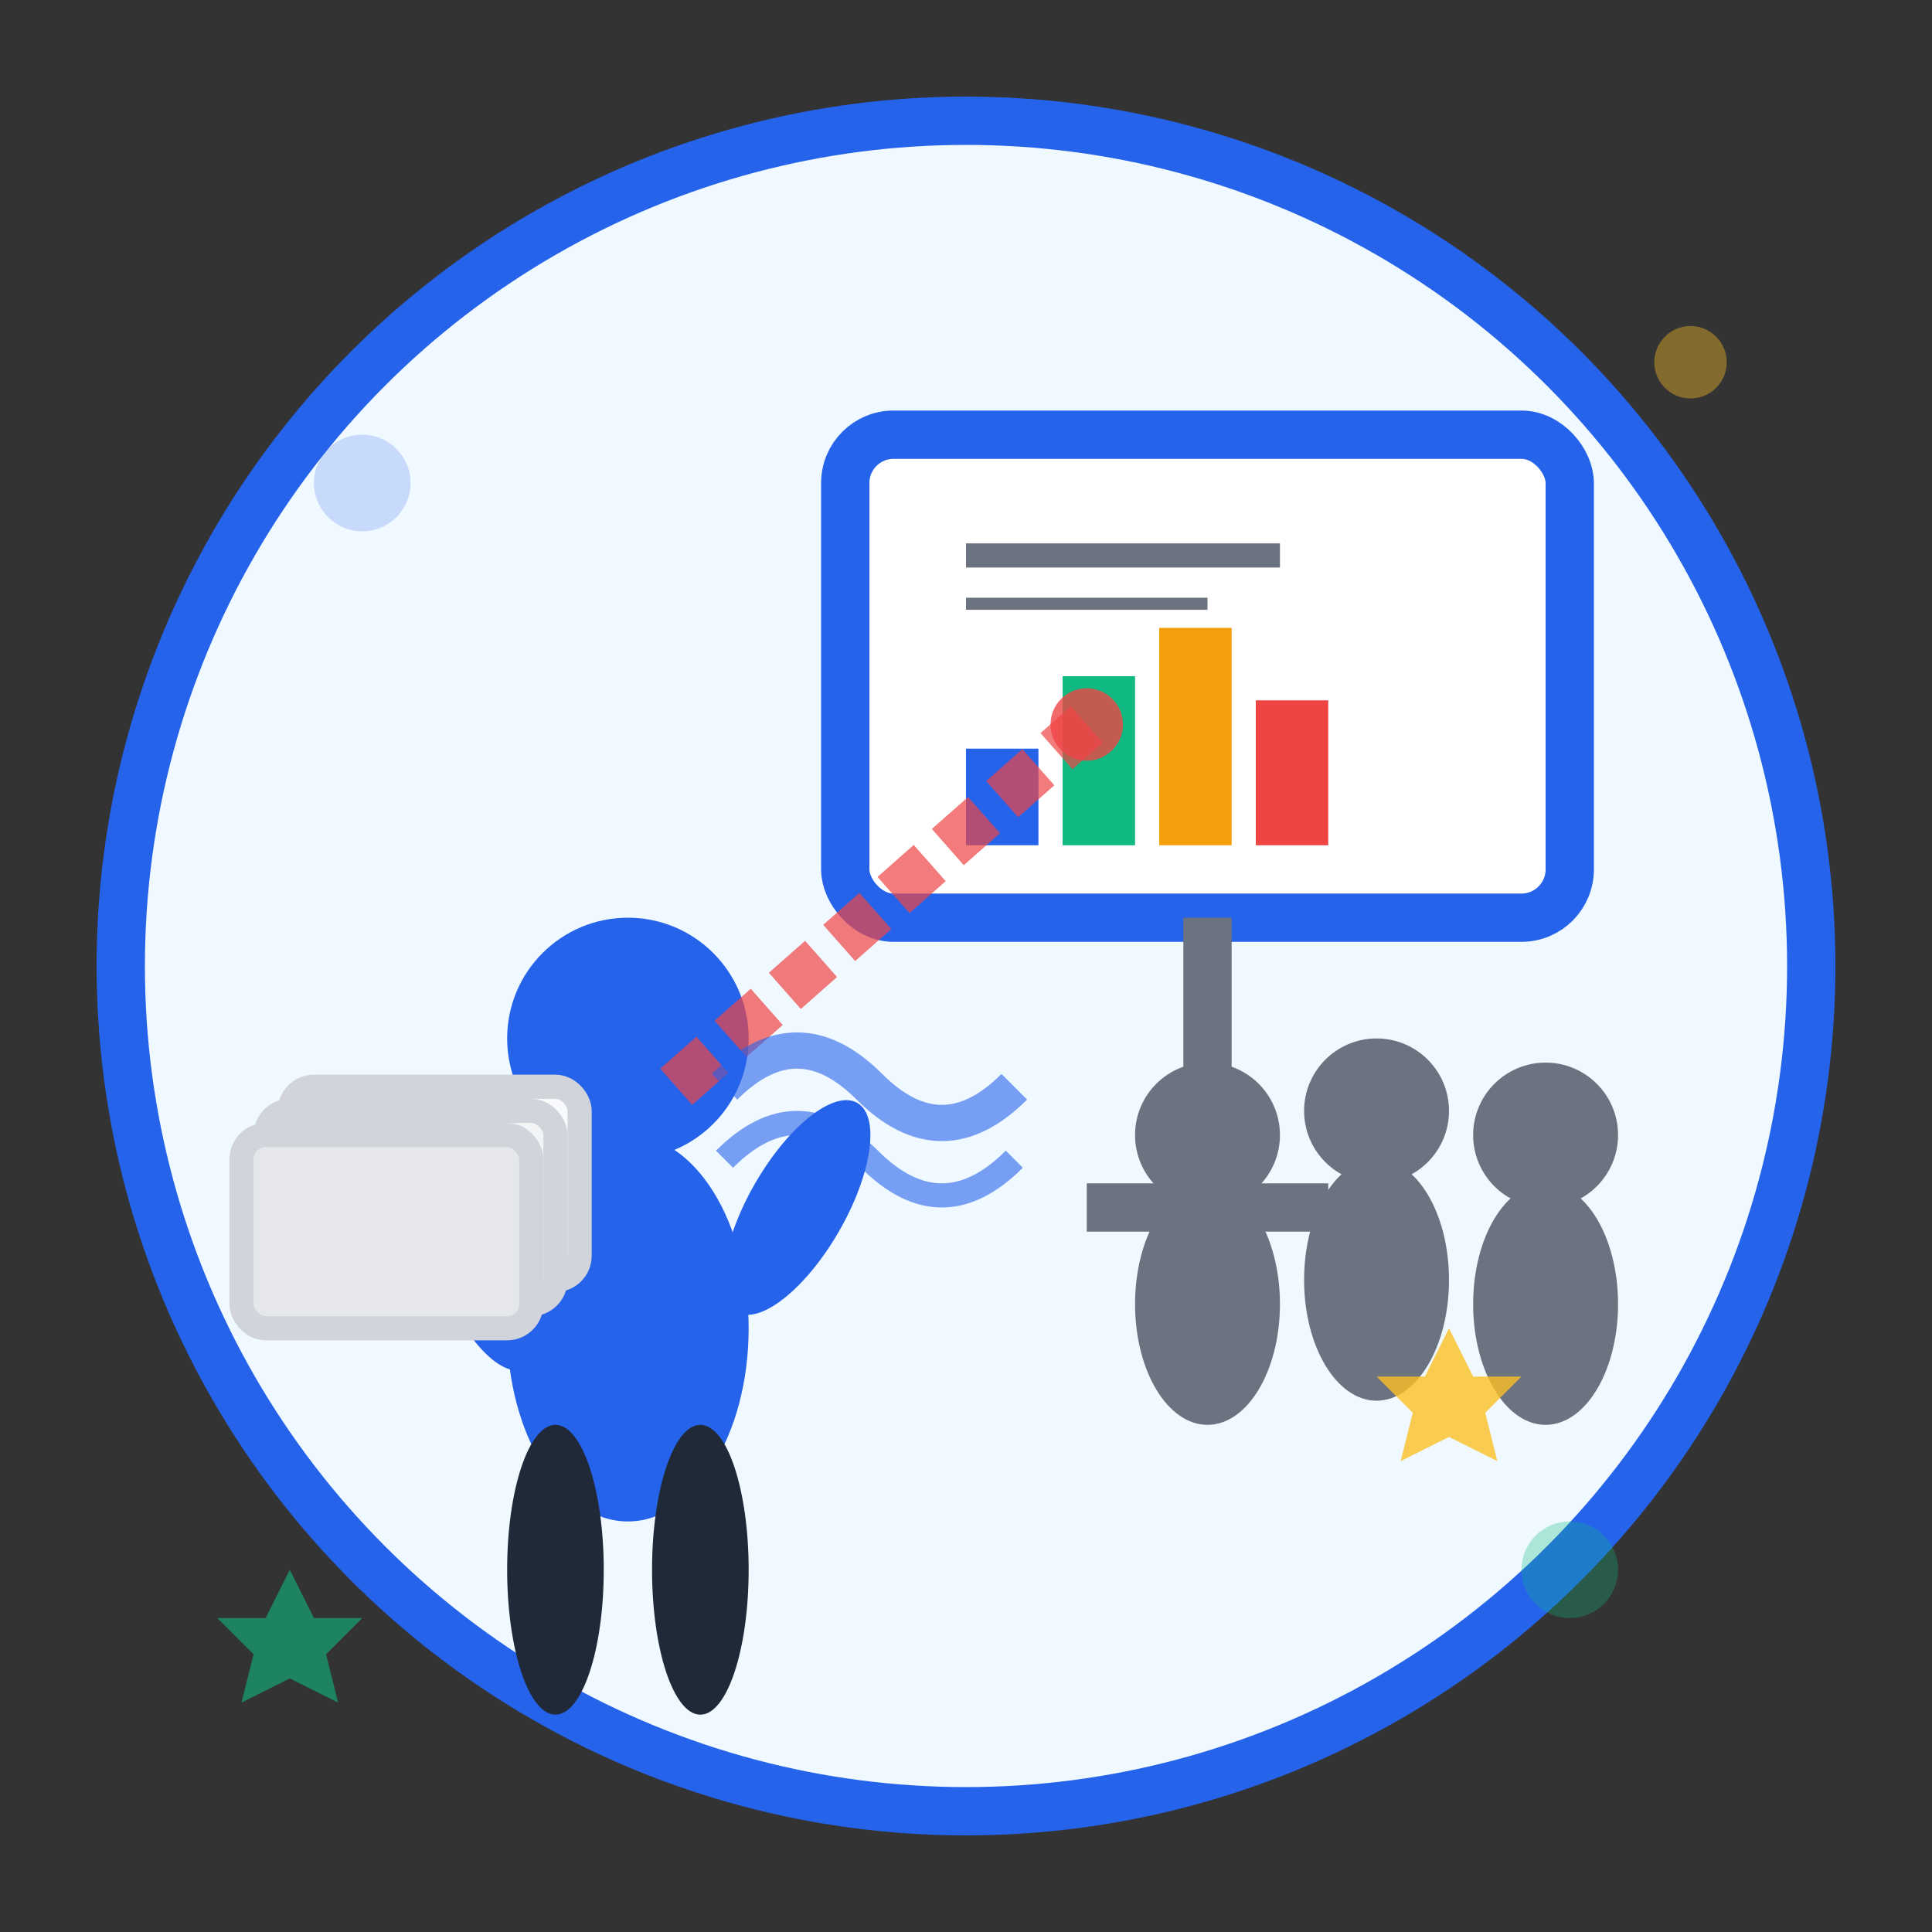 <svg width="80" height="80" viewBox="0 0 80 80" fill="none" xmlns="http://www.w3.org/2000/svg">
  <rect x="0" y="0" width="80" height="80" fill="#333333" stroke="none"/>
  <!-- Background circle -->
  <circle cx="40" cy="40" r="35" fill="#f0f9ff" stroke="#2563eb" stroke-width="2"/>
  
  <!-- Main icon - Presentation skills -->
  <g transform="translate(10, 10)">
    <!-- Presentation screen/board -->
    <rect x="25" y="8" width="30" height="20" fill="#ffffff" stroke="#2563eb" stroke-width="2" rx="2"/>
    
    <!-- Presentation content on screen -->
    <!-- Chart/Graph -->
    <g transform="translate(28, 11)">
      <rect x="2" y="10" width="3" height="4" fill="#2563eb"/>
      <rect x="6" y="7" width="3" height="7" fill="#10b981"/>
      <rect x="10" y="5" width="3" height="9" fill="#f59e0b"/>
      <rect x="14" y="8" width="3" height="6" fill="#ef4444"/>
      
      <!-- Title line -->
      <line x1="2" y1="2" x2="15" y2="2" stroke="#6b7280" stroke-width="1"/>
      <line x1="2" y1="4" x2="12" y2="4" stroke="#6b7280" stroke-width="0.5"/>
    </g>
    
    <!-- Screen stand -->
    <line x1="40" y1="28" x2="40" y2="40" stroke="#6b7280" stroke-width="2"/>
    <line x1="35" y1="40" x2="45" y2="40" stroke="#6b7280" stroke-width="2"/>
    
    <!-- Presenter figure -->
    <g transform="translate(8, 25)">
      <!-- Head -->
      <circle cx="8" cy="8" r="5" fill="#2563eb"/>
      
      <!-- Body -->
      <ellipse cx="8" cy="20" rx="5" ry="8" fill="#2563eb"/>
      
      <!-- Pointing arm toward presentation -->
      <ellipse cx="15" cy="15" rx="2" ry="5" fill="#2563eb" transform="rotate(30 15 15)"/>
      <!-- Other arm -->
      <ellipse cx="2" cy="17" rx="2" ry="5" fill="#2563eb" transform="rotate(-20 2 17)"/>
      
      <!-- Legs in confident stance -->
      <ellipse cx="5" cy="30" rx="2" ry="6" fill="#1f2937"/>
      <ellipse cx="11" cy="30" rx="2" ry="6" fill="#1f2937"/>
    </g>
    
    <!-- Audience silhouettes -->
    <g transform="translate(35, 32)">
      <!-- Person 1 -->
      <circle cx="5" cy="5" r="3" fill="#6b7280"/>
      <ellipse cx="5" cy="12" rx="3" ry="5" fill="#6b7280"/>
      
      <!-- Person 2 -->
      <circle cx="12" cy="4" r="3" fill="#6b7280"/>
      <ellipse cx="12" cy="11" rx="3" ry="5" fill="#6b7280"/>
      
      <!-- Person 3 -->
      <circle cx="19" cy="5" r="3" fill="#6b7280"/>
      <ellipse cx="19" cy="12" rx="3" ry="5" fill="#6b7280"/>
    </g>
    
    <!-- Laser pointer beam -->
    <line x1="18" y1="35" x2="35" y2="20" stroke="#ef4444" stroke-width="2" opacity="0.7" stroke-dasharray="2,1"/>
    <circle cx="35" cy="20" r="1.5" fill="#ef4444" opacity="0.8"/>
    
    <!-- Presentation slides stack -->
    <g transform="translate(2, 35)">
      <rect x="0" y="0" width="12" height="8" fill="#f9fafb" stroke="#d1d5db" stroke-width="1" rx="1"/>
      <rect x="-1" y="1" width="12" height="8" fill="#f3f4f6" stroke="#d1d5db" stroke-width="1" rx="1"/>
      <rect x="-2" y="2" width="12" height="8" fill="#e5e7eb" stroke="#d1d5db" stroke-width="1" rx="1"/>
    </g>
    
    <!-- Confidence indicators -->
    <!-- Speech/communication waves -->
    <g transform="translate(20, 30)" opacity="0.6">
      <path d="M0 5 Q3 2 6 5 Q9 8 12 5" stroke="#2563eb" stroke-width="1.5" fill="none"/>
      <path d="M0 8 Q3 5 6 8 Q9 11 12 8" stroke="#2563eb" stroke-width="1" fill="none"/>
    </g>
    
    <!-- Success/achievement stars -->
    <path d="M50 45 L51 47 L53 47 L51.5 48.5 L52 50.5 L50 49.5 L48 50.5 L48.5 48.5 L47 47 L49 47 Z" fill="#fbbf24" opacity="0.8"/>
    
  </g>
  
  <!-- Decorative elements -->
  <circle cx="15" cy="20" r="2" fill="#2563eb" opacity="0.2"/>
  <circle cx="65" cy="65" r="2" fill="#10b981" opacity="0.3"/>
  <circle cx="70" cy="15" r="1.5" fill="#fbbf24" opacity="0.4"/>
  
  <!-- Excellence indicators -->
  <path d="M12 65 L13 67 L15 67 L13.5 68.5 L14 70.5 L12 69.5 L10 70.5 L10.5 68.5 L9 67 L11 67 Z" fill="#10b981" opacity="0.6"/>
</svg>
